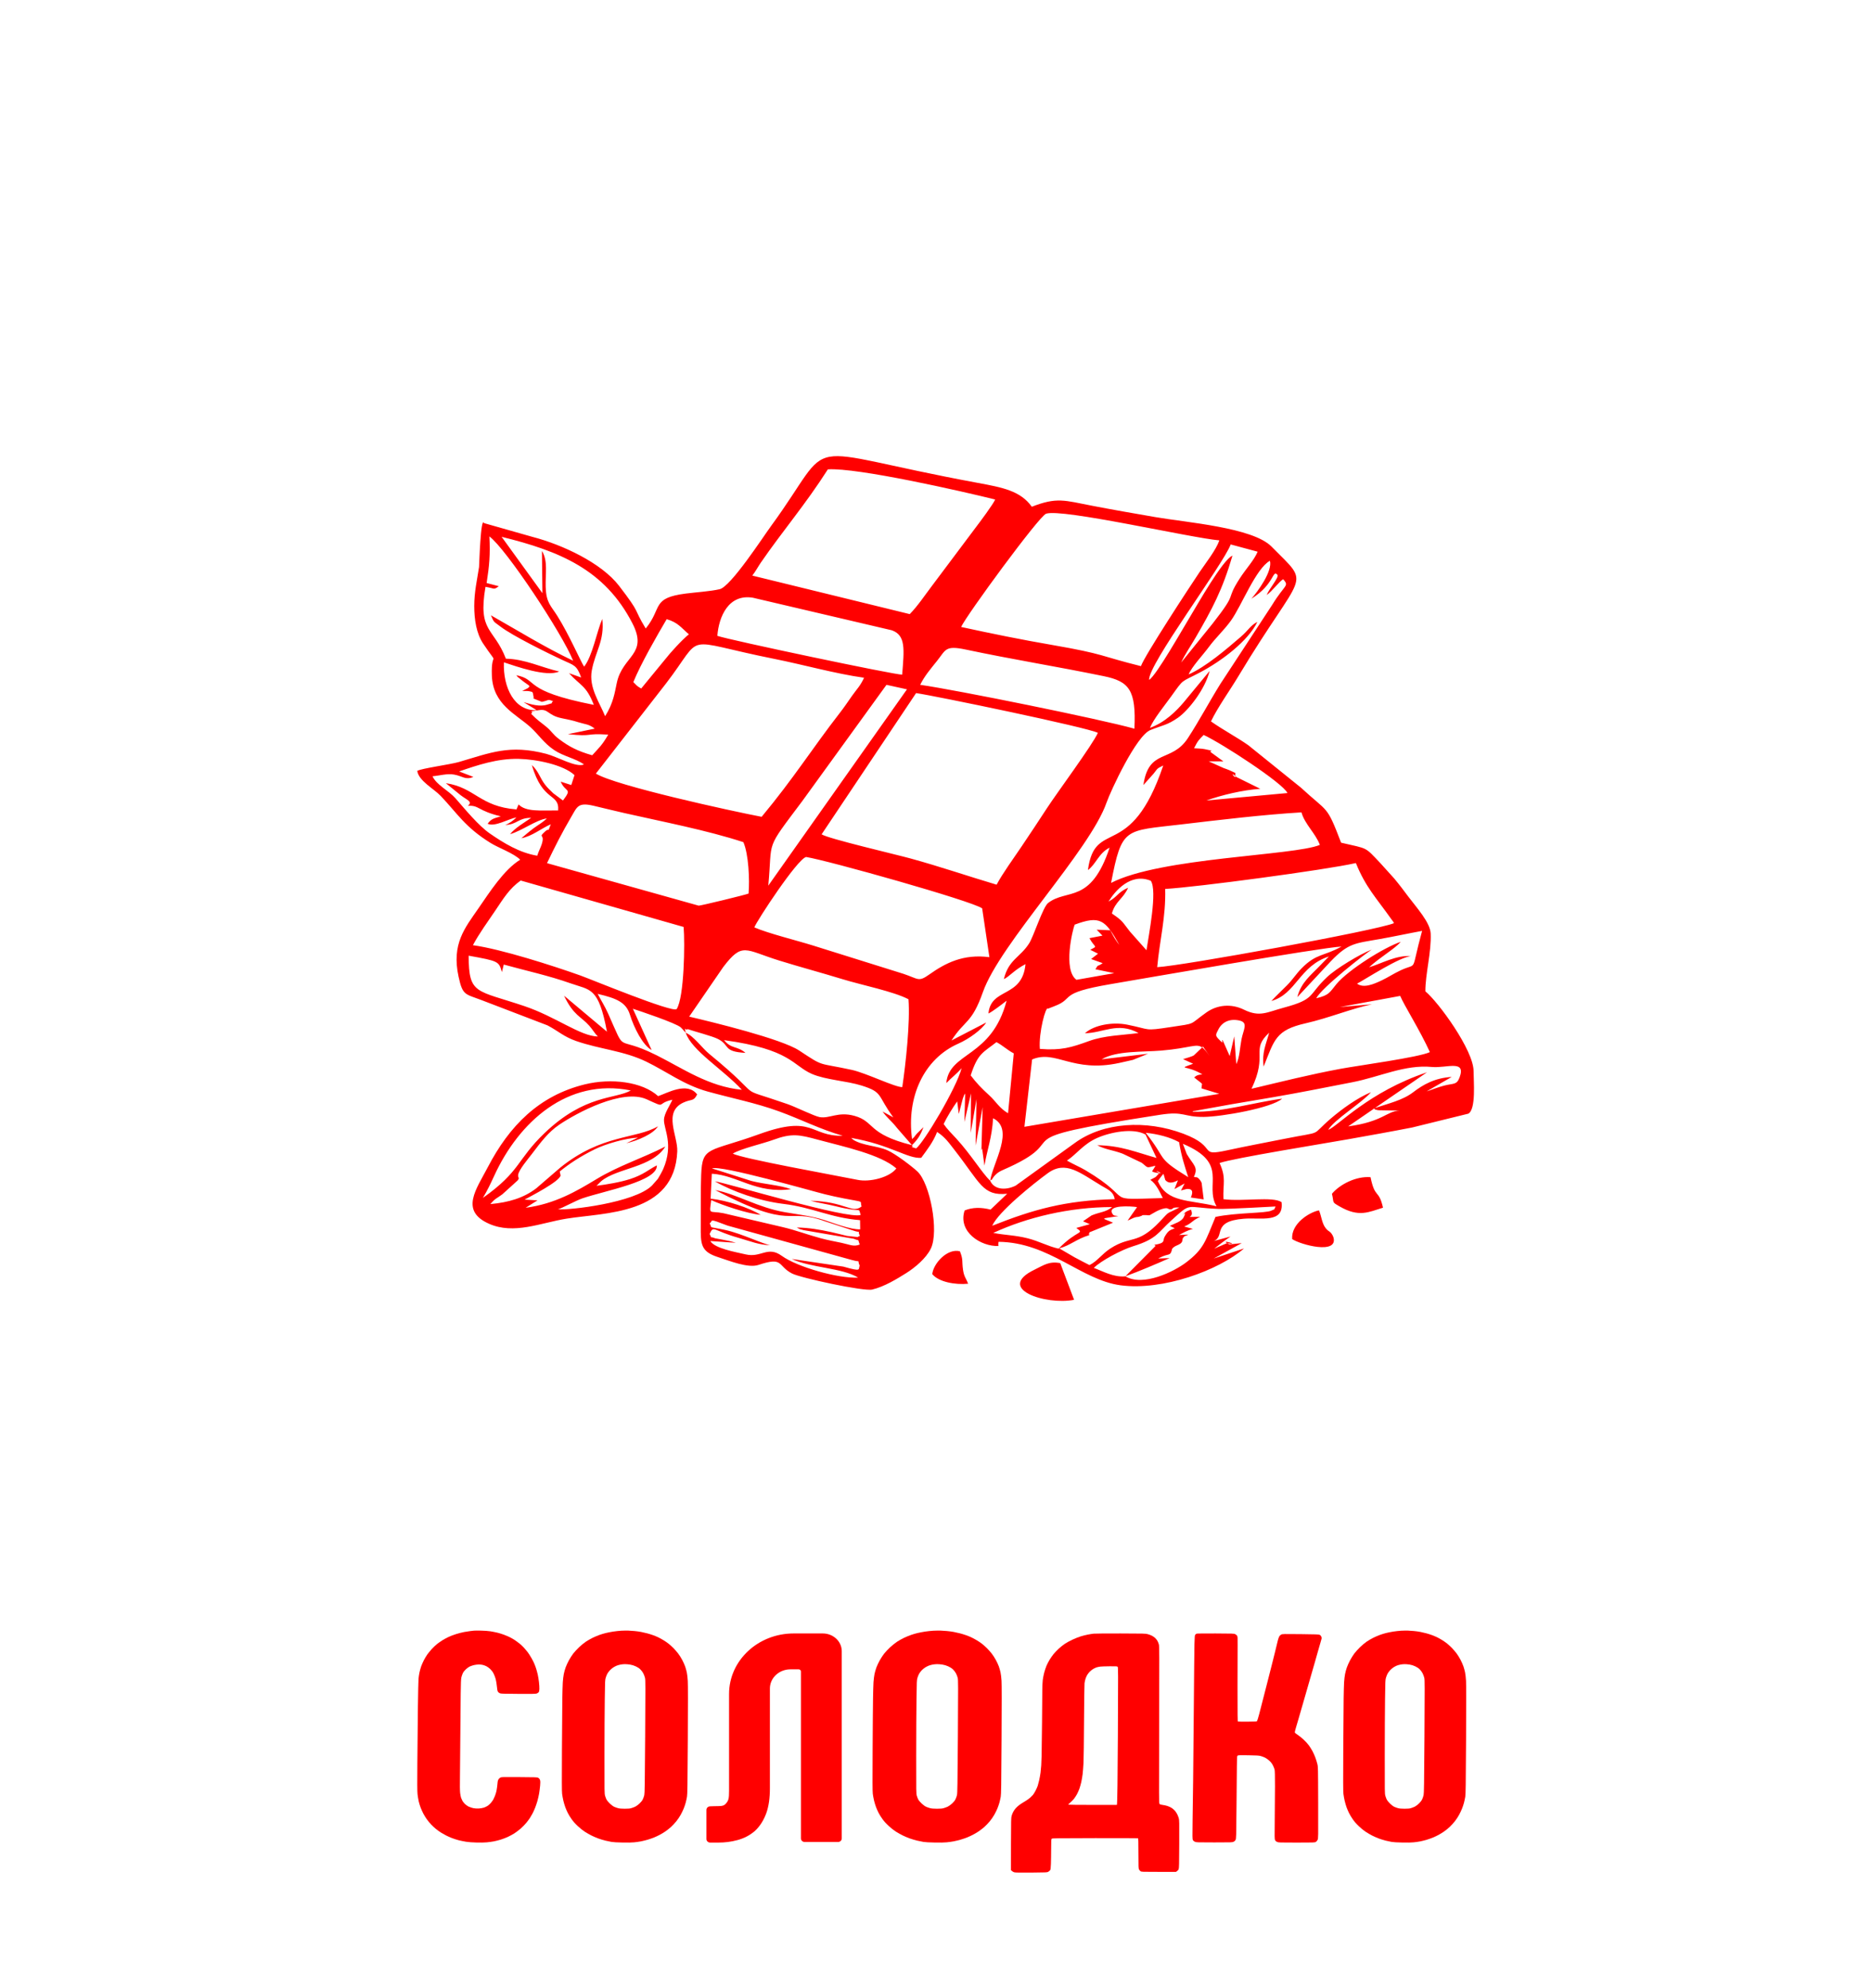 <?xml version="1.0" encoding="UTF-8"?> <svg xmlns="http://www.w3.org/2000/svg" width="194" height="206" viewBox="0 0 194 206" fill="none"><path fill-rule="evenodd" clip-rule="evenodd" d="M116.623 132.273C115.407 132.39 114.31 131.754 113.355 131.398C114.087 130.666 116.208 129.53 117.45 129.148C119.882 128.402 120.035 127.706 121.379 126.488C123.536 124.529 122.767 125.151 126.259 125.286C127.205 125.323 132.182 125.03 132.194 125.034C131.94 125.507 132.264 125.209 131.753 125.463C131.187 125.745 128.129 125.658 125.965 126.115C124.913 128.633 124.778 129.432 122.889 130.857C121.691 131.761 118.477 133.38 116.623 132.273L119.744 129.131C119.733 129.059 119.66 129.052 119.616 129.012C120.858 128.819 120.457 128.577 120.699 128.165C121.081 127.508 121.233 127.498 121.74 127.298L121.233 127.04C121.766 126.786 122.444 126.606 122.672 126.143C123.194 125.076 122.069 126.623 122.716 125.766C122.879 125.549 123.121 125.477 123.422 125.358C123.685 125.978 123.329 126.052 123.282 126.115L124.379 126.11C123.543 126.478 123.52 126.786 122.716 127.112L123.625 127.359C123.031 127.512 122.611 127.769 122.187 127.99L123.161 127.95C122.77 128.151 122.844 127.981 122.576 128.321L122.514 128.64C122.353 129.085 121.666 129.022 121.444 129.483C121.437 129.495 121.442 129.548 121.44 129.56C121.251 130.214 121.142 129.856 120.184 130.345C120.135 130.368 120.075 130.405 120.031 130.429L121.209 130.382C119.879 130.971 118.149 131.714 116.623 132.273ZM96.613 132.045C97.286 132.867 98.991 133.168 100.328 133.04C100.095 132.418 99.909 132.348 99.799 131.586C99.671 130.678 99.832 130.552 99.478 129.679C98.16 129.339 96.718 130.96 96.613 132.045ZM133.91 128.412C134.751 128.989 138.659 130.051 138.196 128.255L138.11 128.044C137.816 127.522 137.742 127.724 137.392 127.291C136.982 126.783 136.945 126.017 136.691 125.437C135.727 125.614 133.789 126.788 133.91 128.412ZM138.033 123.718C138.27 124.694 137.977 124.538 138.792 125.011C140.844 126.206 141.843 125.603 143.325 125.16C142.88 123.203 142.498 124.277 142.032 121.999C140.523 121.874 138.832 122.756 138.033 123.718ZM109.875 130.904C108.715 130.689 108.189 131.111 107.22 131.579C103.118 133.554 108.35 135.285 111.31 134.707L109.875 130.904ZM50.043 124.147C50.523 123.339 50.8 122.759 51.217 121.853C53.77 116.281 58.808 111.69 65.372 113.011C63.772 113.924 60.632 113.407 56.435 117.427C53.535 120.203 53.984 121.356 50.043 124.147ZM68.204 113.6C66.557 112.098 63.322 111.714 60.606 112.38C55.871 113.542 52.792 116.661 50.551 120.965C49.375 123.227 47.635 125.463 50.656 126.816C53.255 127.983 56.02 126.73 58.71 126.297C62.693 125.651 69.911 125.905 70.186 119.335C70.254 117.7 68.693 115.268 70.806 114.273C71.665 113.868 71.87 114.192 72.245 113.421C71.216 112.068 69.122 113.295 68.204 113.6ZM50.817 124.787C52.715 124.613 54.25 124.163 55.571 123.155L58.047 121.019C62.388 117.516 65.896 118.07 68.188 116.726C67.706 117.52 66.119 118.198 64.904 118.482L66.124 117.898C64.831 117.953 62.77 118.55 61.629 119.111C60.129 119.847 58.98 120.618 58.007 121.408L58.095 121.82C57.979 122.451 55.035 123.956 54.364 124.324L55.701 124.401L54.476 125.167C57.52 124.766 59.749 123.448 61.843 122.183C64.13 120.802 66.59 120.029 68.952 118.822C67.598 121.014 63.942 121.042 62.306 122.412L61.815 122.891C62.905 122.752 64.282 122.521 65.33 122.181C66.685 121.741 67.21 121.212 68.069 120.774C68.176 122.426 62.721 123.387 60.359 124.191C59.64 124.438 58.177 125.255 57.816 125.328C58.992 125.437 65.77 124.657 67.568 122.863L68.185 122.16C68.265 122.044 68.637 121.373 68.728 121.161C69.841 118.592 68.786 117.017 68.81 116.053C68.826 115.38 69.471 114.502 69.678 113.973C67.885 114.371 69.201 114.921 67.025 113.931C64.498 112.78 59.74 115.354 57.974 116.547C56.8 117.341 56.041 118.384 55.107 119.61C54.744 120.087 53.761 121.235 53.7 121.755C53.661 122.111 53.884 122.025 53.651 122.332L52.056 123.776C51.432 124.238 51.369 124.151 50.817 124.787ZM73.543 126.786C73.957 126.506 73.298 126.208 75.406 127.019L88.305 130.587C89.334 130.871 88.773 130.457 89.09 131.169C88.913 131.547 89.381 131.833 87.399 131.267L82.06 130.475C84.014 131.402 87.245 131.374 88.934 132.408C86.842 132.509 82.61 131.304 81.026 130.156C79.54 129.078 78.886 130.38 77.276 130C76.214 129.751 74.071 129.392 73.61 128.614L76.261 128.798C75.804 128.656 75.31 128.547 74.84 128.467C74.751 128.453 74.118 128.337 74.104 128.33C73.456 128.055 73.855 128.491 73.54 127.883C73.98 126.942 73.813 127.517 76.564 128.293C77.572 128.575 78.832 129.08 79.827 129.031L79.862 129.029C79.852 129.031 79.841 129.031 79.827 129.031C79.293 129.033 76.88 127.841 75.175 127.473C73.195 127.047 73.894 127.366 73.543 126.786ZM73.787 121.089C74.733 120.721 84.152 123.443 85.501 123.772C86.164 123.933 86.784 124.07 87.45 124.2C89.726 124.645 89.069 124.373 89.288 125.034C88.261 125.826 87.674 124.533 83.984 124.438C84.825 124.669 85.689 124.778 86.616 125.013C89.546 125.752 88.878 125.025 89.197 125.91C87.907 126.415 75.254 122.575 74.085 122.43C75.89 123.471 78.678 124.464 81.175 124.764C84.264 125.139 86.004 126.196 89.129 126.453L89.143 127.405C88.102 127.436 86.369 126.746 85.447 126.45C84.15 126.036 82.929 125.898 81.378 125.635C78.511 125.148 76.349 123.739 74.113 123.334C82.379 127.641 81.366 125.069 85.477 126.564L88.296 127.487C89.439 127.901 88.764 127.314 89.111 128.102C89.064 128.125 88.985 128.097 88.962 128.151C88.938 128.207 88.843 128.19 88.81 128.195L87.767 128.083C87.285 127.969 86.726 127.818 86.153 127.692C84.96 127.431 83.812 127.233 82.57 127.214C83.006 127.445 82.706 127.324 83.267 127.485L88.48 128.381C89.148 128.661 88.838 128.318 89.097 128.978C88.461 129.236 88.098 128.991 87.196 128.8C86.432 128.64 85.808 128.53 85.03 128.321C83.695 127.962 82.454 127.487 81.136 127.179L74.968 125.733C73.466 125.439 73.491 125.985 73.708 124.373C74.84 124.894 77.416 125.775 78.827 125.898C77.607 125.153 75.327 124.405 73.645 124.224L73.768 121.638C76.428 121.797 78.369 123.742 81.981 123.241C80.775 122.808 79.184 122.731 77.856 122.386L73.787 121.089ZM75.939 119.556C76.801 119.032 79.035 118.531 80.127 118.131C82.079 117.415 82.824 117.592 84.781 118.119C87.518 118.857 91.216 119.633 92.893 121.091C92.181 122.03 90.157 122.53 88.899 122.279C86.444 121.787 76.934 120.08 75.939 119.556ZM87.338 117.709C83.917 117.774 84.345 115.489 78.695 117.534C73.445 119.435 72.776 118.736 72.664 121.759C72.599 123.509 72.639 125.258 72.623 127.009C72.606 128.922 72.604 129.695 74.381 130.273C75.581 130.659 77.514 131.456 78.606 131.09C81.24 130.21 80.532 131.181 82.084 131.982C82.973 132.441 89.514 133.85 90.387 133.645C91.654 133.347 93.017 132.502 93.93 131.929C94.81 131.374 95.977 130.41 96.466 129.397C97.326 127.61 96.387 122.628 95.064 121.398C94.519 120.891 92.831 119.593 91.969 119.214C90.897 118.741 89.439 118.741 88.445 118.135L88.209 117.928C92.288 118.634 94.06 120.106 95.467 119.992C96.129 119.09 96.709 118.347 97.114 117.311C97.941 117.846 98.327 118.424 98.877 119.125C101.635 122.651 101.828 123.958 104.376 123.716L102.653 125.358C101.677 125.111 100.78 125.111 99.965 125.449C99.24 127.682 101.686 129.213 103.484 129.129C103.486 129.115 103.47 129.092 103.47 129.089C103.47 129.085 103.459 129.045 103.459 129.04L103.466 128.8C103.466 128.756 103.472 128.728 103.484 128.696C108.755 128.752 112.042 132.667 116.134 133.203C120.517 133.778 126.287 131.658 128.923 129.383L125.779 130.431L128.684 128.833L127.398 128.966C126.112 128.309 128.739 129.094 127.139 128.842L125.83 129.408C126.287 129.045 127.007 128.491 127.526 128.146L125.779 128.619C127.002 128.141 125.516 126.578 128.889 126.304C130.687 126.157 133.081 126.818 132.813 124.585C131.879 123.965 128.798 124.545 126.788 124.28C126.722 122.637 127.1 122.095 126.387 120.53C127.801 120.026 137.378 118.487 139.703 118.07C141.934 117.672 144.105 117.287 146.346 116.849L152.169 115.415C152.986 114.949 152.709 112.009 152.711 111.01C152.714 108.844 149.073 103.857 147.715 102.737C147.706 100.943 148.349 98.665 148.265 96.749C148.216 95.605 146.821 94.082 145.926 92.894C145.374 92.16 145.107 91.794 144.485 91.042L143.031 89.433C141.396 87.709 141.809 87.993 138.981 87.332C137.46 83.353 137.672 84.271 134.823 81.632L129.368 77.235C128.173 76.394 126.799 75.679 125.495 74.763C126.222 73.259 127.421 71.605 128.323 70.105C135.142 58.753 135.988 60.933 131.772 56.647C129.825 54.665 122.982 54.153 119.723 53.589C117.552 53.214 115.37 52.837 113.185 52.415C110.288 51.854 109.531 51.504 106.929 52.517C105.753 50.866 103.894 50.519 101.337 50.046C81.939 46.464 86.942 44.906 79.885 54.544C79.067 55.664 75.732 60.798 74.581 61.063C73.598 61.287 72.145 61.378 71.081 61.513C67.47 61.972 68.668 62.992 66.918 65.135C65.558 62.913 66.511 63.777 64.156 60.714C62.33 58.338 58.289 56.449 55.186 55.641L50.162 54.213C49.808 53.433 49.664 58.634 49.645 58.767C49.435 60.148 49.149 61.326 49.147 62.808C49.147 64.212 49.373 65.652 50.067 66.695C51.814 69.318 50.866 67.173 50.973 70.019C51.087 73.038 53.488 74.004 54.981 75.369C55.838 76.154 56.362 77.016 57.439 77.74C58.401 78.385 59.668 78.607 60.518 79.224C59.707 79.58 57.795 78.437 56.607 78.124C52.81 77.132 50.812 78.022 47.565 78.968C46.631 79.238 43.652 79.634 43.242 79.892C43.387 80.924 44.952 81.732 45.669 82.485C47.409 84.311 48.182 85.718 50.859 87.374C51.681 87.881 53.237 88.427 53.91 89.095C52.235 90.127 50.779 92.4 49.58 94.14C48.192 96.157 46.773 97.804 47.526 101.237C47.954 103.198 48.201 102.993 49.927 103.657L56.737 106.266C57.855 106.85 58.419 107.442 59.719 107.891C62.22 108.756 64.631 108.886 66.993 110.034C69.085 111.05 70.88 112.44 73.328 113.12C75.895 113.831 78.299 114.294 80.705 115.168C83.069 116.025 84.883 116.996 87.338 117.709ZM116.858 126.495C117.224 126.355 117.373 126.238 117.646 126.157C117.764 126.12 117.89 126.122 117.927 126.115C117.944 126.11 118 126.106 118.014 126.101L118.193 126.043C118.61 125.908 118.114 125.994 118.5 125.926L118.824 125.931C118.871 125.931 119.015 125.973 119.157 125.931C119.253 125.901 120.222 125.204 120.899 125.214C120.909 125.214 120.955 125.225 120.962 125.228L121.226 125.337C121.715 125.346 121.26 125.102 122.229 125.137C120.694 125.938 121.342 125.395 120.18 126.616C117.855 129.061 117.196 128.011 115.072 129.387C114.173 129.972 113.749 130.685 112.906 131.109C112.389 130.859 111.916 130.587 111.361 130.303L109.771 129.376C110.956 129.057 111.517 128.419 112.906 127.997C113.055 127.594 112.668 128.409 112.906 127.713L115.347 126.716C114.119 126.173 113.947 126.348 115.903 126.033C115.524 125.961 115.442 126.045 115.281 125.789C114.69 124.829 117.226 125.004 117.837 125.099L116.858 126.495ZM113.125 125.961L112.237 126.569L112.945 126.87L111.538 127.261C112.454 127.92 111.688 127.384 109.703 129.406C108.587 129.157 107.73 128.651 106.521 128.339C105.25 128.011 104.176 128.011 102.934 127.776C106.447 126.152 110.851 125.099 115.256 125.095C114.573 125.644 114.019 125.591 113.125 125.961ZM102.825 127.033C103.47 125.579 107.073 122.686 108.585 121.585C110.451 120.229 111.916 121.552 114.17 122.896C114.883 123.322 115.375 123.483 115.526 124.275C110.376 124.41 107.078 125.346 102.825 127.033ZM122.586 118.54C127.433 120.578 124.778 122.726 126.07 125.013C123.208 124.312 120.941 124.655 119.991 122.402C120.047 122.328 120.152 122.165 120.238 122.058C120.552 121.659 120.368 121.89 120.576 121.652L120.762 122.293C121.223 122.826 121.868 122.405 122.073 122.325L121.712 123.234L122.765 122.649L122.385 123.376L122.972 123.222C123.725 123.164 123.59 123.679 123.41 124.105L124.743 124.301L124.528 122.586C124.507 122.544 124.479 122.481 124.456 122.444C124.435 122.409 124.398 122.351 124.377 122.321C124.025 121.846 123.96 122.074 123.725 121.96C124.216 120.949 123.673 120.765 122.982 119.589L122.586 118.54ZM119.74 120.811C119.451 121.436 119.164 121.387 119.772 121.524C119.937 121.559 120.052 121.58 120.128 121.587C120.678 121.645 119.25 121.077 120.147 121.564L120.128 121.587C120.052 121.671 119.791 121.955 119.786 121.957C119.765 121.974 119.707 122.009 119.684 122.025L119.204 122.276C119.805 122.649 120.226 123.595 120.501 124.163C114.059 124.345 117.86 124.478 112.493 121.282C111.953 120.96 111.196 120.641 110.57 120.28C111.573 119.617 112.251 118.58 113.693 117.937C115.03 117.341 117.45 116.854 118.715 117.583L119.854 120.006C117.729 119.412 116.181 118.724 113.714 118.687C114.476 119.113 115.307 119.188 116.222 119.519C116.274 119.535 116.33 119.561 116.379 119.579L118.309 120.499C119.048 121.065 118.712 121.054 119.74 120.811ZM118.731 117.397C119.94 117.52 121.205 117.832 122.192 118.368C122.439 119.849 122.733 120.73 123.138 121.995C119.714 119.884 121.039 120.301 118.731 117.397ZM102.613 122.372C101.756 121.538 100.608 119.64 99.117 118.012C98.618 117.467 98.169 117.043 97.792 116.488C98.118 115.794 98.73 114.797 99.196 114.145L99.362 115.445L99.778 113.852C99.942 113.398 99.881 113.554 100.025 113.325L99.942 116.279L100.629 113.314L100.598 117.406L101.197 113.905L101.101 118.72L101.835 114.742L101.707 119.223C101.733 119.165 101.77 119.011 101.784 119.044L102.019 120.797C102.287 119.207 102.806 117.893 102.916 115.892C105.177 117.013 102.913 120.45 102.613 122.372C102.655 122.346 102.709 122.239 102.723 122.272C102.785 122.423 102.9 121.701 103.882 121.275C112.118 117.707 102.443 118.282 120.245 115.526C122.749 115.14 122.618 115.766 124.743 115.752C126.599 115.741 131.835 114.811 132.871 113.861C129.951 114.248 126.657 115.282 123.569 115.217C123.625 115.186 123.713 115.089 123.746 115.142L127.696 114.429C129.133 114.192 130.407 113.973 131.84 113.728C134.63 113.251 137.346 112.704 140.134 112.161C143.015 111.602 145.568 110.307 148.405 110.577C149.895 110.717 151.954 109.787 151.263 111.651C150.962 112.457 150.662 112.252 149.679 112.503C149.013 112.673 148.442 112.922 147.846 113.106L150.445 111.609C148.698 111.711 147.478 112.405 146.439 113.204C145.374 114.022 143.874 114.364 142.486 114.832L142.349 114.877C142.363 114.886 142.374 114.893 142.386 114.9C142.556 115.002 142.465 114.993 142.852 115.061L145.027 115.098C143.674 115.165 143.329 116.244 139.712 116.735L142.386 114.9L142.486 114.832L147.883 111.129C141.834 113.151 138.673 116.698 137.646 117.096C138.226 116.06 141.177 114.266 142.083 113.19C140.63 113.789 139.018 114.981 137.951 115.89C135.662 117.842 137.374 117.173 133.076 118.028C131.127 118.417 129.177 118.78 127.232 119.202C124.023 119.898 126.366 118.897 122.632 117.492C118.759 116.037 114.336 116.297 111.375 118.461L105.261 122.87C104.351 123.332 103.084 123.385 102.613 122.372ZM104.467 115.373C103.538 114.823 103.219 114.155 102.515 113.512C101.695 112.764 101.195 112.242 100.594 111.448C101.344 109.145 101.863 109.1 103.265 108.003C103.901 108.332 104.348 108.793 105.061 109.17L104.467 115.373ZM122.604 109.764L123.646 110.242C121.934 110.88 122.979 110.339 124.601 111.348C123.958 111.378 123.837 111.618 123.76 111.667C123.862 111.763 124.475 112.224 124.484 112.235C124.859 112.799 124.503 112.047 124.538 112.489L124.526 112.69C124.526 112.704 124.503 112.764 124.519 112.797L126.359 113.358L106.163 116.777L106.959 109.799C109.417 108.753 111.119 111.213 115.994 110.16C116.486 110.055 116.963 109.946 117.41 109.841L118.976 109.205L114.163 109.783C115.722 108.874 118.389 109.042 120.361 108.877C123.338 108.625 123.96 108.106 124.584 108.551C124.808 108.711 125.034 108.995 125.369 109.466L124.673 108.464L124.584 108.551L123.729 109.368C123.499 109.515 122.921 109.659 122.604 109.764ZM94.51 118.68C89.838 117.513 90.697 116.237 88.545 115.641C86.842 115.17 85.987 115.953 84.937 115.771C84.401 115.678 82.44 114.714 81.643 114.436C75.641 112.349 79.789 114.383 73.496 109.219C72.755 108.611 71.894 107.37 71.064 107.032C70.906 106.196 70.964 106.864 71.272 106.655C72.005 106.911 73.803 107.37 74.404 107.675C75.683 108.322 74.882 108.995 77.26 109.114C76.338 108.348 75.844 108.76 75.033 107.796C81.974 108.744 82.147 110.435 84.138 111.297C85.577 111.919 87.723 112.012 89.285 112.501C91.559 113.214 90.869 113.484 92.579 115.801L91.461 115.191C91.88 115.801 92.409 116.186 92.977 116.917L94.51 118.68C95.097 118.089 95.362 117.709 95.705 116.81L95.029 117.474C94.717 117.825 94.855 117.751 94.519 118.049C93.923 113.698 95.742 109.729 99.313 108.159C100.426 107.67 101.772 106.683 102.201 105.968L98.602 107.833C100.009 105.648 100.694 106.126 101.863 102.811C103.631 97.792 112.936 88.163 114.671 83.186C115.095 81.972 117.753 76.24 119.218 75.66C120.466 75.164 120.981 75.148 122.076 74.382C123.166 73.618 124.896 71.421 125.353 69.539L122.672 72.784C121.917 73.68 120.697 74.896 119.171 75.432C119.565 74.491 120.648 73.177 121.386 72.153C122.739 70.27 122.299 70.776 124.379 69.677C126.622 68.491 129.354 66.425 130.305 64.445C129.557 64.841 129.394 65.305 128.588 65.996C127.102 67.278 124.969 69.108 123.182 69.895C123.501 69.104 124.684 67.858 125.269 67.061C126.007 66.059 126.809 65.363 127.566 64.317C128.651 62.815 130.142 58.925 131.602 58.117C131.909 59.144 130.347 61.322 129.678 62.051C132.114 60.548 131.854 58.944 132.396 59.591C132.522 59.885 131.525 61.026 131.264 61.666C131.826 61.298 132.597 60.215 132.986 60.031C133.633 60.777 133.163 60.528 131.847 62.675L126.466 70.885C125.351 72.674 124.277 74.701 123.101 76.501C121.407 79.089 119.043 77.533 118.493 81.36L119.553 80.174C120.019 79.58 119.868 79.678 120.55 79.331C117.156 89.388 113.474 84.688 112.745 90.169C113.586 89.558 113.861 88.41 114.99 87.849C113.031 93.742 110.581 92.058 108.62 93.581C108.077 94.002 107.132 97.007 106.659 97.757C105.729 99.229 104.507 99.451 104.034 101.475C104.637 101.186 105.112 100.52 106.275 99.919C105.939 103.471 102.69 102.306 102.434 105.034C102.834 104.859 103.873 104.055 104.318 103.708C102.76 109.662 98.376 108.984 98.067 112.247C98.586 111.702 99.187 111.264 99.657 110.693C99.108 112.804 95.681 118.496 94.936 119.018C94.007 118.72 94.782 118.99 94.51 118.68ZM71.064 107.032C71.672 108.874 74.933 110.833 76.88 112.941C73.431 112.61 70.764 110.724 68.076 109.38C63.588 107.132 65.011 109.501 63.017 105.031C62.67 104.256 62.246 103.603 61.938 103.002C63.914 103.464 64.885 103.881 65.283 105.164C65.71 106.538 66.611 108.315 67.529 108.821L65.586 104.542C66.28 104.768 70.035 106.021 70.549 106.473C70.596 106.513 70.717 106.65 70.759 106.694L71.064 107.032ZM128.12 110.283L127.908 107.405L127.437 109.445L126.701 107.784C126.529 107.789 126.983 108.409 126.289 107.686C125.919 107.302 125.984 107.228 126.275 106.664C126.673 105.895 127.465 105.544 128.451 105.765C129.389 105.977 128.858 106.699 128.66 107.707C128.5 108.523 128.465 109.599 128.12 110.283ZM94.149 103.559C94.333 105.949 93.867 110.237 93.506 112.662C92.784 112.697 89.761 111.204 88.279 110.88C84.639 110.088 85.484 110.631 82.824 108.874C80.98 107.659 73.803 105.916 71.423 105.36L74.949 100.224C76.957 97.59 77.195 98.447 80.763 99.551C82.964 100.233 85.118 100.806 87.362 101.493C89.272 102.078 92.63 102.758 94.149 103.559ZM138.855 104.365L145.107 103.212C145.512 104.197 147.161 106.776 148.181 109.037C147.056 109.578 140.739 110.43 138.958 110.761C135.685 111.369 132.834 112.093 129.697 112.836C131.444 109.172 129.562 108.856 131.527 107.023C131.211 108.211 130.747 109.103 130.955 110.535C132.073 107.747 132.194 106.755 135.319 106.047C137.679 105.513 140.097 104.512 142.181 104.083L138.855 104.365ZM48.567 99.043C51.681 99.606 51.699 99.625 52.012 100.743L52.207 99.963C54.504 100.599 56.88 101.111 59.116 101.905C61.179 102.637 62.025 102.255 62.901 106.922L58.454 103.189C59.437 105.255 60.203 105.325 61.074 106.31C61.431 106.713 61.615 107.081 61.955 107.419C60.136 107.388 57.597 105.367 54.35 104.272C49.31 102.574 48.583 103.096 48.567 99.043ZM53.961 91.254L70.845 96.066C70.99 97.718 70.91 103.373 70.123 104.575C69.748 105.006 61.175 101.461 60.143 101.095C57.369 100.107 51.949 98.356 49.009 97.957C49.643 96.76 50.598 95.451 51.336 94.357C52.177 93.113 52.78 92.09 53.961 91.254ZM140.635 101.943C141.364 101.568 145.172 99.087 146.264 99.092C144.678 98.959 143.138 99.884 141.878 100.247C143.048 99.173 144.496 98.374 145.165 97.606C143.441 98.181 139.712 100.522 138.499 101.987C137.779 102.858 137.774 103.128 136.409 103.457C136.948 102.362 141.683 98.668 142.156 98.416C140.942 98.866 138.447 100.391 137.539 101.249C135.508 103.166 136.351 103.538 133.055 104.426C131.297 104.896 130.559 105.446 128.919 104.64C127.587 103.985 126.135 104.134 125.017 104.929C123.142 106.261 124.06 106.026 121.284 106.447C118.491 106.869 119.316 106.69 116.819 106.193C115.286 105.888 113.383 106.224 112.433 107.081C114.329 107.062 115.833 105.872 117.99 107.062C116.297 107.284 114.466 107.307 112.854 107.891C111.014 108.56 109.964 108.881 107.761 108.704C107.625 107.016 108.392 104.193 108.599 104.54L109.277 104.274C111.455 103.452 109.514 102.942 115.072 101.996C118.722 101.374 136.773 98.223 139.023 98.095C137.222 99.113 136.421 98.787 134.893 100.35C134.283 100.971 134.001 101.482 133.375 102.115C132.888 102.609 132.156 103.296 131.758 103.738C134.343 103.009 134.639 100.121 137.723 99.122L137.469 99.376C137.434 99.411 137.276 99.574 137.232 99.621C137.08 99.774 136.945 99.919 136.798 100.07C135.834 101.083 134.828 101.817 134.446 103.338L137.905 99.632C139.759 97.697 140.437 97.776 143.031 97.312C144.492 97.054 145.906 96.744 147.375 96.474C146.143 100.971 147 99.704 145.17 100.552C144.429 100.895 143.858 101.291 143.171 101.612C142.349 101.999 141.319 102.441 140.635 101.943ZM114.252 96.965L112.903 97.228C113.465 98.281 113.835 97.985 112.985 98.433L113.791 98.836L113.076 99.39L114.275 99.819C113.6 100.28 113.893 99.853 113.518 100.45L115.47 100.855L111.557 101.544C110.125 100.515 111.175 96.287 111.371 95.826C113.996 94.857 114.527 95.295 115.999 97.927L115.785 97.648C115.691 97.508 115.568 97.324 115.507 97.226C115.333 96.937 115.198 96.662 115.06 96.413L113.649 96.348L114.252 96.965ZM78.173 96.11C78.445 95.4 82.64 89.006 83.542 88.815C85.815 89.181 100.666 93.353 101.784 94.138L102.534 99.199C99.802 98.843 97.964 99.821 96.299 100.995C95.164 101.796 95.216 101.454 93.625 100.923L84.285 97.999C82.624 97.478 79.573 96.725 78.173 96.11ZM119.924 100.233C120.173 97.471 120.83 95.055 120.75 92.127C123.997 91.944 137.371 90.157 140.513 89.444C141.541 91.967 142.565 92.971 144.198 95.274C144.503 95.707 144.229 95.251 144.464 95.672C142.738 96.418 122.462 100.112 119.924 100.233ZM114.879 93.436C115.521 92.379 117.152 90.409 119.26 91.28C119.97 92.309 119.027 96.996 118.812 98.479L117.089 96.534C116.269 95.491 116.399 95.472 115.228 94.673C115.556 93.434 116.425 93.124 116.907 92.002C115.81 92.484 115.85 92.919 114.879 93.436ZM77.039 87.278C77.586 88.538 77.695 91.173 77.577 92.605C77.206 92.752 72.604 93.87 72.406 93.858L56.689 89.454C57.48 87.793 58.247 86.281 59.185 84.683C59.814 83.617 59.877 83.121 61.519 83.507C62.593 83.759 63.66 84.027 64.72 84.266C68.649 85.156 73.282 86.046 77.039 87.278ZM115.144 91.501C116.267 85.687 116.546 86.135 122.371 85.445C126.399 84.968 130.843 84.434 134.872 84.19C135.224 85.431 136.34 86.37 136.78 87.562C134.085 88.685 120.25 88.86 115.144 91.501ZM57.842 83.992C55.992 83.985 54.499 84.155 53.742 83.368L53.523 83.885C49.715 83.589 49.242 81.618 46.203 81.164L47.735 82.41C48.422 82.932 49.03 83.088 48.483 83.514C49.659 83.421 49.498 84.036 51.9 84.6C51.201 84.814 50.91 84.847 50.535 85.371C51.287 85.725 52.666 84.87 53.521 84.711C53.185 85.04 52.789 85.343 52.352 85.496C53.626 85.45 53.677 84.758 55.047 84.758C54.289 85.277 53.372 85.808 52.859 86.451C54.115 86.088 55.512 84.996 56.665 84.816C56.286 85.215 55.799 85.468 55.305 85.834C54.767 86.232 54.425 86.549 54.031 86.871C55.133 86.673 56.139 85.822 57.08 85.427C56.682 86.468 57.01 85.69 56.481 86.177C55.699 86.901 56.521 86.33 56.136 87.509C56.015 87.877 55.822 88.207 55.675 88.683C53.835 88.38 52.196 87.369 50.763 86.381C49.571 85.559 48.168 83.833 47.188 82.718C46.515 81.949 45.236 81.353 44.821 80.451C45.588 80.382 46.326 80.146 47.048 80.272C47.961 80.433 48.215 80.866 49.056 80.517L47.581 79.948C49.489 79.296 51.504 78.602 53.747 78.646C55.599 78.686 58.389 79.257 59.539 80.33L59.202 81.36L58.109 81.006C58.599 82.18 59.362 81.621 58.342 82.96L57.336 82.212C56.987 81.872 56.772 81.688 56.484 81.316C55.948 80.621 55.824 79.941 55.119 79.287C56.232 83.165 57.984 82.161 57.842 83.992ZM124.738 76.168C126.65 77.048 132.951 81.159 133.421 82.187L125.01 82.962C126.683 82.378 128.714 81.888 130.605 81.749L128.125 80.523C127.256 79.718 128.19 80.987 128.013 80.337L128.015 80.188C128.015 80.181 128.031 80.132 128.024 80.107C127.631 79.913 127.272 79.755 126.795 79.592L125.257 78.902L126.781 78.907L125.518 77.985C125.153 77.689 126.219 77.929 124.819 77.635C124.531 77.575 124.037 77.568 123.743 77.547C124.137 76.76 124.226 76.687 124.738 76.168ZM103.282 91.685C100.312 90.802 97.501 89.833 94.391 88.976C92.919 88.569 85.764 86.903 85.147 86.465L94.936 71.829C96.988 72.127 112.736 75.395 113.774 75.949C113.248 77.16 109.519 82.184 108.478 83.789C107.639 85.079 106.766 86.391 105.853 87.749C105.033 88.967 103.868 90.565 103.282 91.685ZM55.042 73.976C55.515 73.534 54.182 73.874 55.85 73.599C56.859 73.433 56.728 74.121 58.177 74.426C58.943 74.587 59.253 74.635 59.949 74.854C60.611 75.062 61.039 75.036 61.633 75.513L58.855 76.087C61.603 76.373 60.476 75.97 63.031 76.133C62.4 77.235 62.102 77.461 61.373 78.274C59.842 77.836 58.967 77.377 57.923 76.587C57.273 76.096 57.194 75.795 56.588 75.299C55.927 74.757 55.773 74.715 55.042 73.976ZM79.619 91.785C80.085 86.85 79.2 88.282 83.153 83.007L91.868 70.974L93.99 71.44L79.619 91.785ZM117.562 75.518C114.049 74.528 99.059 71.493 95.36 70.972C95.84 70.014 96.396 69.385 97.112 68.486C98.025 67.345 97.934 66.863 100.074 67.315C102.485 67.823 104.84 68.27 107.227 68.705C109.619 69.143 112.018 69.588 114.396 70.077C117.017 70.618 117.753 71.505 117.562 75.518ZM78.93 84.651C75.795 84.052 63.765 81.423 61.752 80.172L69.012 70.844C73.128 65.496 70.37 66.313 80.251 68.286C83.267 68.887 86.565 69.821 89.542 70.238C89.178 71.069 88.771 71.437 88.279 72.141C87.813 72.805 87.511 73.268 86.998 73.927C84.18 77.558 82.272 80.633 78.93 84.651ZM93.494 69.916C92.877 69.975 75.578 66.329 74.341 65.896C74.495 63.868 75.522 61.529 78.026 61.946L92.418 65.319C93.886 65.84 93.704 67.284 93.494 69.916ZM66.45 71.354C65.947 71.072 66.012 71.053 65.633 70.69C66.431 68.747 68.057 65.927 69.089 64.17C70.272 64.506 70.601 65.072 71.393 65.736C70.727 66.26 69.457 67.648 68.921 68.344L66.45 71.354ZM50.717 55.594C52.435 56.85 58.298 65.703 59.393 68.475C56.451 67.079 53.532 65.27 50.875 63.767C51.199 64.555 51.18 64.408 51.849 64.925C53.081 65.878 56.768 67.692 58.242 68.379C59.509 68.969 59.756 68.906 60.229 70.212L58.969 69.767C60.145 71.079 60.753 71.011 61.538 73.049C53.968 71.563 55.897 70.429 53.472 69.972C53.516 70.014 53.581 70.017 53.605 70.096C53.626 70.175 53.703 70.191 53.733 70.217C54.818 71.153 55.067 70.999 54.706 71.314L54.108 71.617C54.366 71.612 54.681 71.596 54.895 71.645C55.263 71.731 55.191 71.677 55.296 72.22C55.382 72.672 55.135 71.987 55.275 72.385L56.153 72.739C56.982 72.56 56.684 72.434 57.317 72.663C56.835 73.066 57.839 72.665 56.709 73.026C55.939 73.275 55.03 72.996 54.261 72.767L55.622 73.601C53.325 73.72 52.123 71.267 52.219 68.642C53.484 69.057 56.644 70.194 57.949 69.593C56.06 69.159 54.434 68.307 52.426 68.265C51.18 65.02 49.498 65.54 50.314 60.816C51.341 60.991 51.131 61.154 51.693 60.753L50.43 60.423C50.712 58.611 50.814 57.486 50.717 55.594ZM119.087 70.459C118.948 68.896 126.771 58.501 127.54 56.423L130.333 57.176C129.948 58.087 129.14 58.918 128.469 59.962C126.906 62.393 128.39 61.154 125.672 64.618L122.404 68.666C122.814 67.776 123.385 66.975 123.883 66.113C125.628 63.101 126.673 61.17 127.722 57.588C126.732 57.97 124.062 62.712 123.371 63.849C122.579 65.151 119.828 70.014 119.087 70.459ZM118.24 69.036C113.982 67.981 114.552 67.795 109.081 66.849C105.83 66.288 102.778 65.668 99.604 64.976C100.172 63.73 107.665 53.517 108.399 53.244C109.99 52.653 123.48 55.762 126.366 56.002C126.005 57.022 124.976 58.31 124.307 59.302C123.35 60.721 118.587 67.995 118.24 69.036ZM51.984 55.634C57.97 57.108 62.663 59.014 65.535 64.592C67.205 67.834 64.524 67.937 63.921 70.769C63.702 71.791 63.567 72.87 62.709 74.223C62.148 72.819 61.005 71.258 61.328 69.493C61.692 67.496 62.668 66.423 62.416 64.142C61.834 65.486 61.41 67.967 60.534 69.092C60.194 68.594 58.974 65.763 57.755 63.828C57.071 62.743 56.602 62.463 56.551 60.842C56.507 59.458 56.805 58.133 56.162 57.097L56.213 61.475L51.984 55.634ZM77.963 59.652C78.261 59.279 78.588 58.685 78.841 58.315C81.108 55.021 83.446 52.319 85.794 48.642C88.822 48.439 99.764 50.929 103.132 51.767C102.925 52.259 101.542 54.113 101.085 54.709L96.578 60.721C95.877 61.643 95.108 62.803 94.279 63.644L77.963 59.652Z" fill="#FF0000"></path><path fill-rule="evenodd" clip-rule="evenodd" d="M116.145 169.284C118.591 169.29 118.703 169.294 118.937 169.355C119.073 169.391 119.265 169.463 119.37 169.518C119.475 169.57 119.625 169.671 119.702 169.745C119.782 169.817 119.886 169.95 119.939 170.038C119.991 170.126 120.061 170.292 120.092 170.409C120.148 170.607 120.148 171.156 120.127 178.747C120.103 186.539 120.106 186.877 120.166 186.949C120.215 187.007 120.284 187.03 120.49 187.056C120.633 187.075 120.853 187.121 120.979 187.163C121.104 187.202 121.3 187.293 121.412 187.361C121.523 187.433 121.68 187.566 121.757 187.654C121.834 187.745 121.938 187.904 121.994 188.012C122.05 188.119 122.12 188.301 122.155 188.418C122.214 188.613 122.218 188.814 122.207 191.1C122.2 193.187 122.19 193.593 122.148 193.707C122.117 193.795 122.054 193.876 121.869 193.993H120.082C118.33 193.993 118.295 193.993 118.197 193.925C118.145 193.889 118.071 193.808 118.04 193.746C117.984 193.645 117.977 193.495 117.977 192.085C117.977 190.877 117.967 190.528 117.935 190.508C117.911 190.498 115.904 190.492 113.475 190.495C109.389 190.502 109.057 190.508 108.997 190.557C108.941 190.609 108.934 190.697 108.934 191.587C108.934 192.124 108.92 192.829 108.91 193.154C108.889 193.684 108.878 193.752 108.812 193.837C108.77 193.886 108.686 193.957 108.62 193.99C108.508 194.051 108.407 194.055 106.914 194.068C105.825 194.077 105.27 194.071 105.151 194.045C105.036 194.022 104.942 193.977 104.767 193.811L104.77 191.106C104.777 188.665 104.781 188.382 104.837 188.19C104.868 188.073 104.942 187.891 104.997 187.784C105.05 187.677 105.172 187.501 105.266 187.394C105.36 187.287 105.552 187.118 105.695 187.017C105.838 186.916 106.097 186.754 106.268 186.656C106.439 186.555 106.673 186.386 106.781 186.282C106.893 186.178 107.021 186.042 107.074 185.98C107.123 185.918 107.234 185.736 107.318 185.573C107.405 185.411 107.503 185.187 107.542 185.07C107.58 184.953 107.646 184.689 107.695 184.485C107.741 184.28 107.804 183.929 107.835 183.704C107.863 183.48 107.894 183.145 107.905 182.956C107.915 182.768 107.933 182.329 107.943 181.981C107.954 181.634 107.975 180.083 107.988 178.535C108.002 176.988 108.016 175.437 108.016 175.09C108.02 174.742 108.041 174.293 108.065 174.098C108.09 173.903 108.156 173.565 108.212 173.35C108.268 173.136 108.376 172.814 108.449 172.635C108.526 172.457 108.673 172.171 108.777 172.002C108.882 171.833 109.06 171.576 109.171 171.436C109.283 171.296 109.524 171.042 109.706 170.873C109.887 170.704 110.18 170.474 110.351 170.357C110.522 170.243 110.885 170.044 111.154 169.921C111.423 169.794 111.807 169.645 112.009 169.583C112.211 169.521 112.532 169.44 112.724 169.404C112.916 169.365 113.192 169.323 113.335 169.306C113.478 169.29 114.745 169.281 116.145 169.284ZM115.011 172.687C114.599 172.691 114.159 172.704 114.034 172.72C113.908 172.736 113.737 172.769 113.649 172.798C113.562 172.824 113.398 172.902 113.283 172.97C113.168 173.038 113.007 173.168 112.923 173.256C112.84 173.344 112.732 173.481 112.683 173.562C112.63 173.643 112.553 173.809 112.508 173.936C112.463 174.062 112.41 174.287 112.393 174.44C112.375 174.592 112.351 176.354 112.341 178.357C112.33 180.359 112.306 182.319 112.285 182.713C112.264 183.106 112.225 183.62 112.197 183.85C112.169 184.081 112.107 184.449 112.061 184.663C112.013 184.878 111.925 185.193 111.866 185.362C111.807 185.531 111.688 185.795 111.608 185.947C111.524 186.1 111.381 186.318 111.29 186.432C111.196 186.549 111.021 186.724 110.903 186.822C110.784 186.922 110.693 187.014 110.704 187.027C110.714 187.043 111.851 187.052 113.231 187.052H115.744C115.796 186.934 115.824 184.113 115.848 179.852C115.883 173.13 115.88 172.795 115.824 172.74C115.768 172.688 115.688 172.684 115.011 172.687Z" fill="#FF0000"></path><path d="M85.264 169.283C86.352 169.283 87.234 170.108 87.234 171.126V190.53C87.234 190.733 87.058 190.898 86.84 190.898H83.397C83.18 190.898 83.003 190.733 83.003 190.53V173.224C83.003 173.102 82.898 173.003 82.767 173.003H81.913C80.738 173.003 79.786 173.894 79.786 174.994V185.34C79.786 186.352 79.664 187.218 79.407 187.925L79.353 188.064C79.084 188.737 78.719 189.297 78.252 189.731L78.157 189.816C78.154 189.818 78.152 189.82 78.15 189.822C77.645 190.238 77.06 190.532 76.4 190.706L76.4 190.706C75.779 190.874 75.127 190.958 74.447 190.958H73.602C73.384 190.958 73.208 190.793 73.208 190.59C73.207 189.438 73.208 188.328 73.208 187.57C73.208 187.37 73.378 187.207 73.591 187.201L74.01 187.187C74.155 187.182 74.303 187.179 74.447 187.179C74.695 187.179 74.842 187.155 74.94 187.121C75.029 187.091 75.097 187.046 75.176 186.967L75.24 186.9C75.379 186.745 75.449 186.609 75.491 186.449C75.543 186.246 75.555 185.991 75.555 185.579V175.55C75.555 172.089 78.554 169.283 82.253 169.283H85.264Z" fill="#FF0000"></path><path d="M125.983 169.284C127.79 169.291 127.876 169.294 128.009 169.357C128.084 169.394 128.174 169.471 128.207 169.524C128.257 169.61 128.264 169.751 128.257 170.507C128.253 170.979 128.25 172.853 128.246 174.726L128.246 174.887C128.246 177.679 128.253 178.386 128.289 178.407C128.314 178.421 128.76 178.427 129.277 178.424C130.003 178.417 130.229 178.407 130.265 178.374C130.29 178.347 130.398 178.011 130.498 177.624C130.603 177.235 130.93 175.959 131.228 174.787C131.526 173.614 131.803 172.535 131.839 172.388C131.878 172.242 132.007 171.726 132.126 171.239C132.244 170.753 132.377 170.213 132.417 170.04C132.46 169.867 132.528 169.664 132.571 169.594C132.611 169.524 132.704 169.434 132.773 169.401C132.895 169.337 132.963 169.334 134.777 169.354C136.339 169.371 136.67 169.381 136.76 169.424C136.825 169.454 136.889 169.524 136.925 169.6C136.961 169.677 136.972 169.76 136.958 169.824C136.943 169.877 136.893 170.06 136.846 170.223C136.8 170.386 136.678 170.81 136.577 171.156C136.476 171.502 136.333 172.005 136.261 172.272C136.185 172.538 135.999 173.181 135.848 173.704C135.697 174.227 135.388 175.3 135.162 176.086C134.939 176.872 134.68 177.764 134.59 178.067C134.504 178.371 134.371 178.814 134.3 179.05C134.228 179.287 134.177 179.513 134.188 179.55C134.195 179.586 134.332 179.696 134.486 179.796C134.641 179.896 134.921 180.119 135.108 180.296C135.298 180.472 135.542 180.742 135.654 180.899C135.765 181.055 135.927 181.315 136.017 181.482C136.106 181.648 136.236 181.938 136.307 182.131C136.379 182.324 136.477 182.624 136.516 182.798C136.595 183.11 136.595 183.161 136.606 186.797V186.818C136.616 190.464 136.616 190.528 136.545 190.675C136.502 190.765 136.426 190.851 136.358 190.891C136.243 190.955 136.175 190.958 134.371 190.958C132.586 190.958 132.496 190.955 132.352 190.891C132.241 190.841 132.183 190.791 132.14 190.702C132.086 190.588 132.083 190.385 132.104 188.627C132.119 187.554 132.13 185.982 132.13 185.129C132.133 184.05 132.119 183.523 132.09 183.397C132.069 183.297 131.986 183.094 131.911 182.947C131.81 182.754 131.709 182.624 131.544 182.471C131.418 182.358 131.213 182.211 131.084 182.148C130.955 182.088 130.746 182.011 130.617 181.978C130.434 181.935 130.157 181.921 129.36 181.908C128.487 181.895 128.325 181.901 128.264 181.941C128.196 181.991 128.192 182.038 128.181 182.987C128.178 183.533 128.16 185.456 128.142 187.261C128.117 190.394 128.11 190.548 128.045 190.675C127.998 190.765 127.93 190.828 127.833 190.875C127.696 190.938 127.617 190.941 125.839 190.941C124.061 190.941 123.982 190.938 123.834 190.875C123.73 190.828 123.662 190.772 123.622 190.692C123.569 190.585 123.565 190.385 123.59 188.66C123.601 187.607 123.63 185.702 123.648 184.429C123.666 183.157 123.698 179.68 123.72 176.702C123.741 173.724 123.773 170.883 123.784 170.387C123.806 169.577 123.817 169.474 123.874 169.407C123.91 169.364 123.974 169.321 124.018 169.304C124.061 169.287 124.945 169.281 125.983 169.284Z" fill="#FF0000"></path><path d="M49.845 168.99C50.222 168.999 50.591 169.025 50.838 169.063C51.053 169.098 51.386 169.165 51.574 169.212C51.762 169.26 52.063 169.352 52.242 169.422C52.419 169.489 52.69 169.606 52.84 169.679C52.991 169.756 53.224 169.886 53.354 169.975C53.484 170.061 53.7 170.22 53.833 170.324C53.963 170.429 54.169 170.623 54.288 170.753C54.408 170.884 54.59 171.1 54.689 171.23C54.788 171.36 54.963 171.634 55.076 171.834C55.192 172.034 55.333 172.314 55.387 172.453C55.446 172.593 55.531 172.828 55.576 172.978C55.624 173.127 55.688 173.384 55.729 173.55C55.767 173.715 55.822 174.058 55.853 174.312C55.883 174.566 55.904 174.89 55.897 175.033C55.89 175.233 55.87 175.313 55.815 175.383C55.777 175.43 55.685 175.491 55.61 175.513C55.504 175.548 55.11 175.554 53.696 175.545C51.999 175.535 51.91 175.532 51.779 175.472C51.694 175.43 51.622 175.367 51.584 175.297C51.55 175.227 51.516 175.027 51.492 174.757C51.471 174.522 51.416 174.185 51.369 174.01C51.324 173.835 51.221 173.575 51.146 173.429C51.05 173.248 50.944 173.108 50.797 172.965C50.677 172.854 50.496 172.723 50.393 172.676C50.29 172.628 50.13 172.568 50.034 172.545C49.941 172.52 49.753 172.501 49.623 172.501C49.489 172.501 49.26 172.529 49.109 172.564C48.959 172.603 48.76 172.67 48.664 172.717C48.568 172.765 48.401 172.889 48.285 172.994C48.151 173.117 48.038 173.257 47.969 173.39C47.915 173.505 47.843 173.705 47.812 173.836C47.774 174.017 47.757 174.414 47.743 175.504C47.733 176.289 47.716 178.163 47.706 179.666C47.696 181.169 47.678 183.091 47.668 183.94C47.651 184.991 47.658 185.585 47.685 185.814C47.706 185.999 47.75 186.228 47.785 186.323C47.822 186.418 47.884 186.561 47.928 186.641C47.973 186.72 48.089 186.863 48.185 186.958C48.291 187.06 48.456 187.178 48.582 187.238C48.702 187.295 48.918 187.362 49.058 187.391C49.236 187.425 49.407 187.435 49.623 187.426C49.814 187.413 50.016 187.378 50.153 187.333C50.276 187.292 50.458 187.203 50.561 187.133C50.66 187.063 50.81 186.92 50.896 186.816C50.982 186.711 51.084 186.561 51.129 186.482C51.17 186.402 51.245 186.24 51.293 186.116C51.341 185.993 51.403 185.802 51.43 185.687C51.461 185.573 51.499 185.331 51.523 185.147C51.543 184.963 51.567 184.741 51.574 184.655C51.584 184.563 51.625 184.448 51.67 184.385C51.711 184.324 51.8 184.248 51.865 184.216C51.978 184.162 52.105 184.159 53.816 184.172C55.445 184.181 55.661 184.188 55.761 184.235C55.819 184.264 55.89 184.327 55.918 184.375C55.942 184.426 55.976 184.509 55.986 184.559C56 184.61 55.993 184.842 55.973 185.068C55.952 185.293 55.904 185.668 55.866 185.894C55.825 186.119 55.743 186.479 55.682 186.688C55.62 186.898 55.511 187.213 55.442 187.387C55.37 187.562 55.254 187.819 55.178 187.959C55.103 188.099 54.987 188.299 54.919 188.404C54.853 188.509 54.692 188.722 54.566 188.881C54.443 189.04 54.179 189.31 53.984 189.485C53.785 189.659 53.474 189.897 53.286 190.015C53.097 190.129 52.796 190.292 52.618 190.374C52.44 190.457 52.115 190.581 51.899 190.648C51.683 190.714 51.358 190.797 51.18 190.832C51.002 190.867 50.67 190.911 50.444 190.933C50.184 190.956 49.787 190.965 49.366 190.952C48.925 190.94 48.562 190.914 48.288 190.87C48.062 190.832 47.716 190.762 47.518 190.711C47.319 190.66 46.997 190.552 46.799 190.476C46.6 190.396 46.323 190.272 46.182 190.196C46.042 190.123 45.816 189.996 45.686 189.913C45.556 189.831 45.323 189.666 45.176 189.545C45.025 189.424 44.796 189.211 44.666 189.071C44.536 188.932 44.338 188.69 44.225 188.531C44.112 188.372 43.954 188.118 43.872 187.959C43.793 187.8 43.67 187.537 43.605 187.371C43.54 187.206 43.444 186.904 43.396 186.704C43.352 186.504 43.294 186.161 43.27 185.942C43.239 185.646 43.235 184.798 43.252 182.669C43.266 181.086 43.29 178.563 43.307 177.06C43.328 175.558 43.355 174.169 43.372 173.979C43.389 173.788 43.437 173.48 43.478 173.295C43.52 173.111 43.598 172.831 43.653 172.676C43.711 172.52 43.834 172.24 43.927 172.056C44.023 171.872 44.18 171.608 44.279 171.468C44.379 171.328 44.581 171.081 44.731 170.915C44.878 170.75 45.125 170.515 45.275 170.394C45.426 170.274 45.686 170.089 45.858 169.984C46.029 169.88 46.316 169.724 46.501 169.638C46.682 169.552 47.038 169.419 47.288 169.342C47.535 169.266 47.901 169.174 48.099 169.136C48.298 169.101 48.582 169.056 48.733 169.037C48.883 169.021 49.062 168.999 49.127 168.993C49.192 168.987 49.517 168.983 49.845 168.99Z" fill="#FF0000"></path><path fill-rule="evenodd" clip-rule="evenodd" d="M65.086 168.987C65.254 168.994 65.548 169.013 65.744 169.032C65.939 169.048 66.25 169.092 66.435 169.127C66.621 169.162 66.907 169.229 67.076 169.274C67.244 169.318 67.508 169.401 67.666 169.458C67.825 169.515 68.067 169.614 68.206 169.68C68.344 169.747 68.587 169.877 68.746 169.976C68.904 170.071 69.14 170.23 69.268 170.332C69.397 170.431 69.629 170.64 69.784 170.796C69.936 170.952 70.162 171.209 70.28 171.365C70.402 171.521 70.591 171.823 70.702 172.033C70.813 172.242 70.948 172.544 71.002 172.7C71.056 172.856 71.134 173.129 71.171 173.304C71.211 173.482 71.258 173.873 71.275 174.194C71.299 174.585 71.302 176.527 71.279 180.329C71.252 185.154 71.238 185.933 71.194 186.21C71.164 186.385 71.103 186.668 71.056 186.839C71.009 187.008 70.918 187.281 70.85 187.44C70.786 187.602 70.648 187.885 70.547 188.069C70.446 188.254 70.247 188.553 70.098 188.737C69.953 188.921 69.7 189.191 69.535 189.341C69.37 189.49 69.103 189.7 68.948 189.805C68.79 189.913 68.533 190.069 68.375 190.151C68.216 190.234 67.96 190.358 67.801 190.422C67.643 190.488 67.339 190.593 67.126 190.657C66.914 190.72 66.594 190.797 66.418 190.832C66.243 190.867 65.929 190.911 65.727 190.93C65.487 190.956 65.059 190.965 64.512 190.953C63.942 190.943 63.571 190.921 63.366 190.886C63.197 190.857 62.91 190.797 62.725 190.752C62.539 190.708 62.212 190.606 61.999 190.53C61.787 190.45 61.466 190.314 61.291 190.225C61.116 190.136 60.812 189.964 60.616 189.84C60.39 189.694 60.12 189.481 59.874 189.246C59.604 188.995 59.405 188.772 59.237 188.53C59.102 188.34 58.923 188.053 58.845 187.894C58.764 187.735 58.646 187.465 58.582 187.29C58.518 187.116 58.427 186.807 58.38 186.607C58.333 186.407 58.276 186.092 58.252 185.908C58.222 185.654 58.218 184.56 58.235 181.378C58.245 179.07 58.265 176.661 58.275 176.022C58.285 175.383 58.306 174.63 58.323 174.347C58.343 174.061 58.387 173.676 58.427 173.488C58.464 173.298 58.549 172.996 58.616 172.811C58.68 172.627 58.832 172.3 58.95 172.08C59.071 171.861 59.271 171.546 59.395 171.381C59.52 171.216 59.797 170.917 60.009 170.714C60.222 170.513 60.542 170.252 60.718 170.135C60.893 170.017 61.213 169.836 61.426 169.731C61.638 169.629 61.959 169.493 62.134 169.433C62.31 169.369 62.6 169.283 62.775 169.242C62.951 169.197 63.295 169.131 63.534 169.092C63.773 169.054 64.155 169.013 64.377 169C64.6 168.988 64.917 168.984 65.086 168.987ZM64.748 172.465C64.617 172.465 64.414 172.487 64.293 172.513C64.171 172.535 63.996 172.586 63.905 172.624C63.811 172.662 63.652 172.745 63.551 172.811C63.45 172.875 63.295 173.005 63.204 173.101C63.116 173.196 63.001 173.352 62.944 173.447C62.89 173.543 62.812 173.737 62.772 173.876C62.701 174.121 62.697 174.217 62.674 176.07C62.657 177.135 62.644 179.776 62.644 181.934C62.64 185.799 62.64 185.863 62.708 186.114C62.748 186.254 62.819 186.439 62.87 186.528C62.92 186.613 63.072 186.795 63.214 186.925C63.369 187.071 63.538 187.198 63.652 187.249C63.754 187.297 63.936 187.36 64.057 187.392C64.219 187.434 64.401 187.446 64.748 187.45C65.113 187.45 65.268 187.434 65.423 187.389C65.534 187.357 65.716 187.287 65.828 187.237C65.949 187.176 66.125 187.049 66.27 186.912C66.432 186.76 66.543 186.62 66.614 186.48C66.671 186.366 66.739 186.165 66.769 186.035C66.813 185.831 66.826 184.97 66.86 179.964C66.894 174.665 66.894 174.108 66.843 173.892C66.813 173.762 66.735 173.546 66.665 173.415C66.587 173.269 66.465 173.107 66.351 172.999C66.223 172.878 66.074 172.78 65.879 172.691C65.676 172.599 65.501 172.545 65.288 172.51C65.12 172.484 64.88 172.462 64.748 172.465Z" fill="#FF0000"></path><path fill-rule="evenodd" clip-rule="evenodd" d="M97.45 168.987C97.623 168.994 97.924 169.013 98.124 169.032C98.324 169.048 98.642 169.092 98.832 169.127C99.022 169.162 99.316 169.229 99.489 169.274C99.662 169.318 99.931 169.401 100.093 169.458C100.256 169.515 100.505 169.614 100.646 169.68C100.788 169.747 101.037 169.877 101.199 169.976C101.362 170.071 101.604 170.23 101.735 170.332C101.866 170.431 102.105 170.64 102.263 170.796C102.419 170.952 102.65 171.209 102.771 171.365C102.896 171.521 103.089 171.823 103.203 172.033C103.317 172.242 103.456 172.544 103.511 172.7C103.566 172.856 103.646 173.129 103.684 173.304C103.725 173.482 103.774 173.873 103.791 174.194C103.815 174.585 103.818 176.528 103.794 180.329C103.767 185.154 103.753 185.933 103.708 186.21C103.677 186.385 103.614 186.668 103.566 186.839C103.518 187.008 103.424 187.281 103.355 187.44C103.29 187.602 103.148 187.885 103.044 188.069C102.941 188.254 102.737 188.553 102.585 188.737C102.436 188.921 102.177 189.191 102.008 189.341C101.839 189.49 101.565 189.7 101.406 189.805C101.244 189.913 100.981 190.069 100.819 190.151C100.657 190.234 100.394 190.358 100.232 190.422C100.069 190.488 99.758 190.593 99.54 190.657C99.323 190.72 98.995 190.797 98.815 190.832C98.635 190.867 98.314 190.911 98.107 190.93C97.861 190.956 97.422 190.965 96.863 190.953C96.279 190.943 95.898 190.921 95.688 190.886C95.515 190.857 95.221 190.797 95.031 190.752C94.841 190.708 94.506 190.606 94.288 190.53C94.071 190.45 93.742 190.314 93.563 190.225C93.383 190.136 93.072 189.964 92.872 189.84C92.64 189.694 92.364 189.481 92.111 189.246C91.835 188.995 91.631 188.772 91.459 188.53C91.32 188.34 91.137 188.053 91.058 187.894C90.975 187.735 90.854 187.465 90.788 187.29C90.722 187.116 90.629 186.807 90.581 186.607C90.532 186.407 90.474 186.092 90.45 185.908C90.418 185.654 90.415 184.56 90.432 181.378C90.442 179.07 90.463 176.661 90.474 176.022C90.484 175.383 90.505 174.63 90.522 174.347C90.543 174.061 90.588 173.676 90.629 173.488C90.667 173.298 90.753 172.996 90.823 172.811C90.888 172.627 91.044 172.3 91.165 172.08C91.289 171.861 91.493 171.546 91.621 171.381C91.749 171.216 92.032 170.917 92.25 170.714C92.467 170.513 92.796 170.252 92.975 170.135C93.155 170.017 93.483 169.836 93.701 169.731C93.919 169.63 94.247 169.493 94.427 169.433C94.606 169.369 94.903 169.283 95.083 169.242C95.263 169.197 95.615 169.131 95.861 169.092C96.106 169.054 96.496 169.013 96.724 169C96.952 168.988 97.277 168.984 97.45 168.987ZM97.105 172.465C96.97 172.465 96.763 172.487 96.638 172.513C96.514 172.535 96.334 172.586 96.241 172.624C96.144 172.662 95.981 172.745 95.878 172.811C95.774 172.875 95.615 173.005 95.522 173.101C95.432 173.196 95.315 173.352 95.256 173.447C95.201 173.543 95.121 173.737 95.08 173.876C95.007 174.121 95.004 174.217 94.98 176.07C94.962 177.135 94.948 179.776 94.948 181.934C94.945 185.799 94.945 185.863 95.014 186.114C95.055 186.254 95.128 186.439 95.18 186.528C95.232 186.613 95.387 186.795 95.532 186.925C95.691 187.071 95.864 187.198 95.982 187.249C96.085 187.297 96.272 187.36 96.396 187.392C96.562 187.434 96.749 187.446 97.105 187.45C97.478 187.45 97.637 187.434 97.796 187.389C97.91 187.357 98.096 187.287 98.21 187.237C98.335 187.176 98.514 187.049 98.663 186.912C98.829 186.76 98.943 186.62 99.015 186.48C99.074 186.366 99.143 186.165 99.174 186.035C99.219 185.831 99.233 184.97 99.268 179.964C99.302 174.665 99.302 174.108 99.25 173.892C99.219 173.762 99.14 173.546 99.067 173.415C98.988 173.269 98.863 173.107 98.746 172.999C98.615 172.878 98.463 172.78 98.262 172.691C98.055 172.599 97.875 172.545 97.657 172.51C97.485 172.484 97.239 172.462 97.105 172.465Z" fill="#FF0000"></path><path fill-rule="evenodd" clip-rule="evenodd" d="M145.889 168.987C146.053 168.994 146.34 169.013 146.531 169.032C146.721 169.048 147.025 169.092 147.206 169.127C147.387 169.162 147.666 169.229 147.831 169.274C147.995 169.318 148.252 169.401 148.407 169.458C148.561 169.515 148.798 169.614 148.933 169.68C149.068 169.747 149.305 169.877 149.46 169.976C149.614 170.071 149.845 170.23 149.97 170.332C150.095 170.431 150.322 170.64 150.473 170.796C150.621 170.952 150.842 171.209 150.957 171.365C151.075 171.521 151.26 171.823 151.368 172.033C151.477 172.242 151.609 172.544 151.661 172.7C151.714 172.856 151.789 173.129 151.826 173.304C151.865 173.482 151.911 173.873 151.928 174.194C151.951 174.585 151.954 176.528 151.931 180.329C151.905 185.154 151.891 185.933 151.849 186.21C151.819 186.385 151.76 186.668 151.714 186.839C151.668 187.008 151.579 187.281 151.513 187.44C151.451 187.602 151.316 187.885 151.217 188.069C151.118 188.254 150.924 188.553 150.779 188.737C150.638 188.921 150.391 189.191 150.23 189.341C150.068 189.49 149.808 189.7 149.657 189.805C149.502 189.913 149.252 190.069 149.098 190.151C148.943 190.234 148.693 190.358 148.538 190.422C148.384 190.488 148.087 190.593 147.88 190.657C147.673 190.72 147.36 190.797 147.189 190.832C147.018 190.867 146.712 190.911 146.514 190.93C146.281 190.956 145.863 190.965 145.33 190.953C144.773 190.943 144.411 190.921 144.211 190.886C144.046 190.857 143.766 190.797 143.585 190.752C143.404 190.708 143.085 190.606 142.878 190.53C142.671 190.45 142.358 190.314 142.187 190.225C142.016 190.136 141.72 189.964 141.529 189.84C141.308 189.694 141.045 189.481 140.805 189.246C140.541 188.995 140.347 188.772 140.183 188.53C140.051 188.34 139.877 188.053 139.801 187.894C139.722 187.736 139.607 187.465 139.544 187.29C139.482 187.116 139.393 186.807 139.347 186.607C139.301 186.407 139.245 186.092 139.222 185.908C139.192 185.654 139.189 184.56 139.205 181.378C139.215 179.07 139.235 176.661 139.245 176.022C139.255 175.383 139.274 174.63 139.291 174.347C139.31 174.061 139.353 173.676 139.393 173.488C139.429 173.298 139.511 172.996 139.577 172.811C139.64 172.627 139.788 172.3 139.903 172.08C140.022 171.861 140.216 171.546 140.337 171.381C140.459 171.216 140.729 170.917 140.936 170.714C141.144 170.513 141.456 170.252 141.627 170.135C141.799 170.017 142.111 169.836 142.319 169.731C142.526 169.629 142.839 169.493 143.01 169.433C143.181 169.369 143.464 169.283 143.635 169.242C143.806 169.197 144.141 169.131 144.375 169.092C144.609 169.054 144.981 169.013 145.198 169C145.415 168.988 145.724 168.984 145.889 168.987ZM145.56 172.465C145.432 172.465 145.234 172.487 145.116 172.513C144.997 172.535 144.826 172.586 144.737 172.624C144.645 172.662 144.49 172.745 144.392 172.811C144.293 172.875 144.142 173.005 144.053 173.101C143.967 173.196 143.855 173.352 143.799 173.447C143.747 173.543 143.671 173.737 143.631 173.876C143.562 174.121 143.559 174.217 143.536 176.07C143.52 177.135 143.507 179.776 143.507 181.934C143.503 185.799 143.503 185.863 143.569 186.114C143.609 186.254 143.678 186.439 143.727 186.528C143.776 186.613 143.924 186.795 144.063 186.925C144.214 187.071 144.378 187.198 144.49 187.249C144.589 187.297 144.767 187.36 144.885 187.392C145.043 187.434 145.221 187.446 145.56 187.45C145.915 187.45 146.067 187.434 146.218 187.389C146.327 187.357 146.504 187.287 146.613 187.237C146.732 187.176 146.903 187.049 147.044 186.912C147.202 186.76 147.311 186.62 147.38 186.48C147.436 186.366 147.502 186.165 147.531 186.035C147.574 185.831 147.587 184.97 147.62 179.964C147.653 174.665 147.653 174.108 147.604 173.892C147.574 173.762 147.498 173.546 147.429 173.415C147.353 173.269 147.235 173.107 147.123 172.999C146.998 172.878 146.853 172.78 146.662 172.691C146.465 172.599 146.294 172.545 146.086 172.51C145.922 172.484 145.688 172.462 145.56 172.465Z" fill="#FF0000"></path></svg> 
